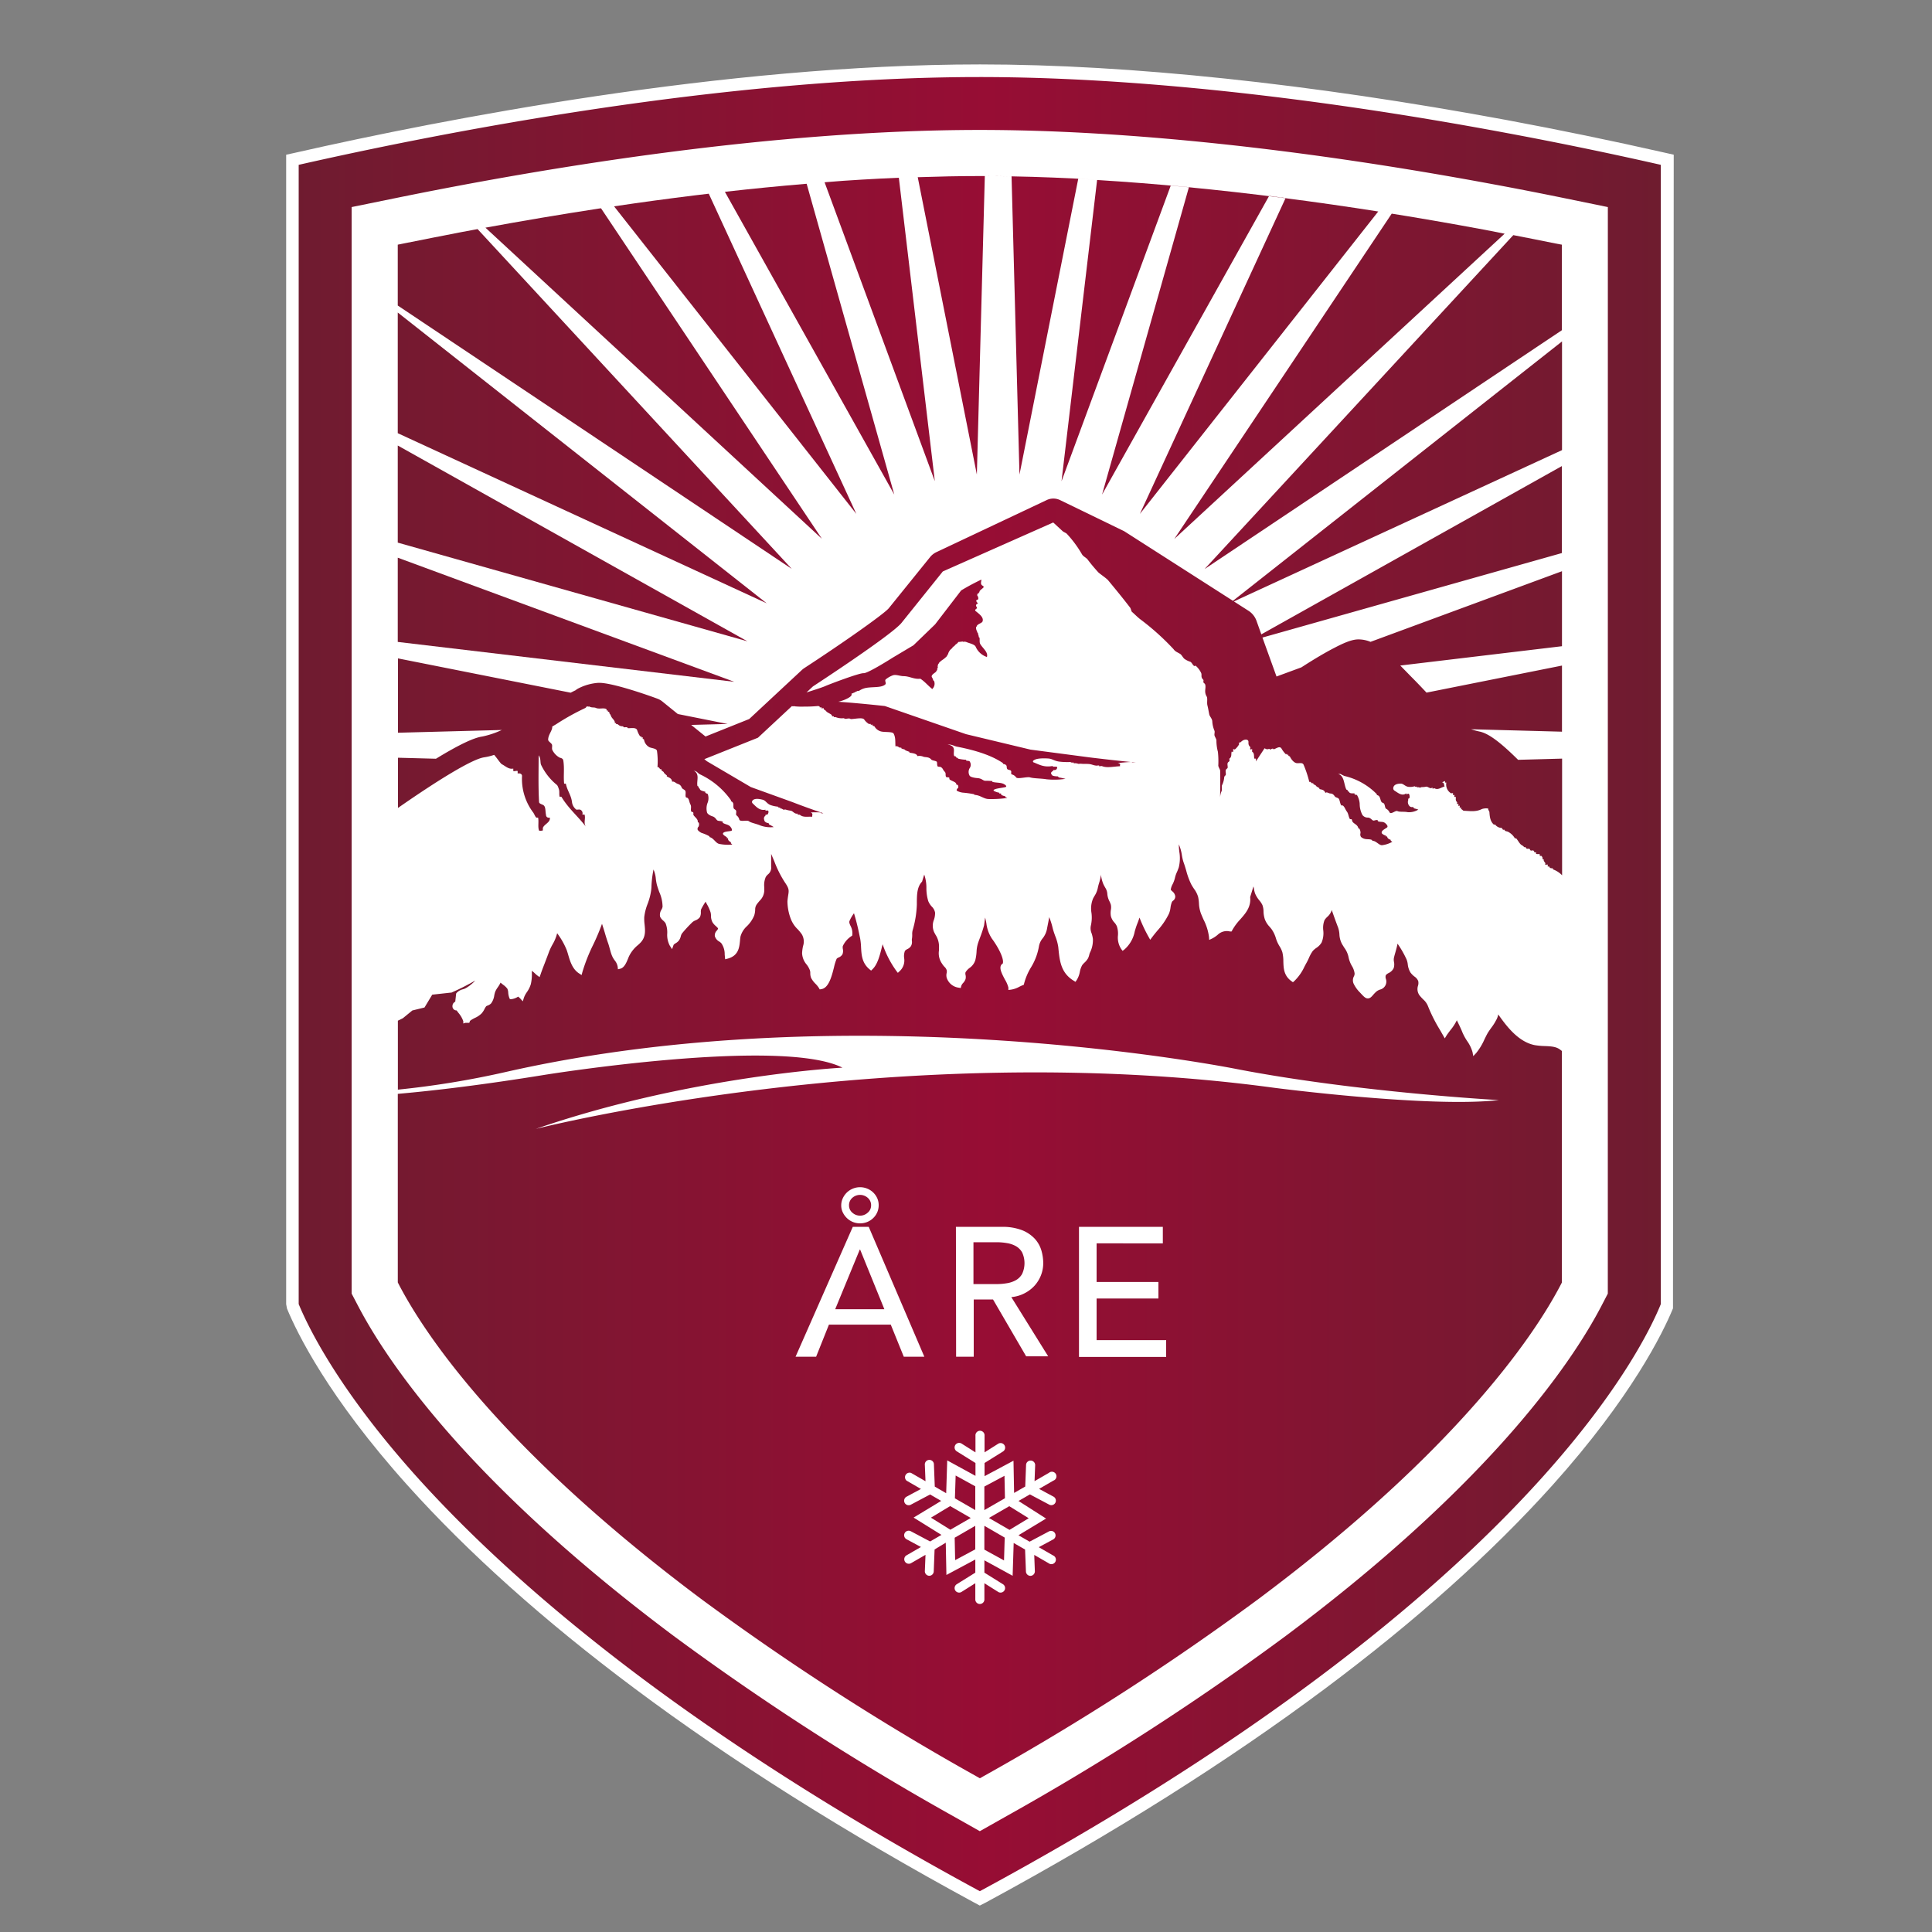 <svg xmlns="http://www.w3.org/2000/svg" xmlns:xlink="http://www.w3.org/1999/xlink" id="Lager_1" data-name="Lager 1" viewBox="0 0 500 500"><rect x="0" y="0" width="500" height="500" fill="#808080" stroke="none"/><defs><style>.cls-1,.cls-2{fill:#fff;}.cls-1{stroke:#fff;stroke-miterlimit:10;stroke-width:1.56px;}.cls-3{fill:url(#Namnlös_övertoning_14);}.cls-4{fill:url(#Namnlös_övertoning_14-2);}.cls-5{fill:url(#Namnlös_övertoning_14-3);}.cls-6{fill:url(#Namnlös_övertoning_14-4);}.cls-7{fill:url(#Namnlös_övertoning_14-5);}.cls-8{fill:url(#Namnlös_övertoning_14-6);}.cls-9{fill:url(#Namnlös_övertoning_14-7);}.cls-10{fill:url(#Namnlös_övertoning_14-8);}.cls-11{fill:url(#Namnlös_övertoning_14-9);}.cls-12{fill:url(#Namnlös_övertoning_14-10);}.cls-13{fill:url(#Namnlös_övertoning_14-11);}.cls-14{fill:url(#Namnlös_övertoning_14-12);}.cls-15{fill:url(#Namnlös_övertoning_14-13);}.cls-16{fill:url(#Namnlös_övertoning_14-14);}.cls-17{fill:url(#Namnlös_övertoning_14-15);}.cls-18{fill:url(#Namnlös_övertoning_14-16);}.cls-19{fill:url(#Namnlös_övertoning_14-17);}.cls-20{fill:url(#Namnlös_övertoning_14-18);}.cls-21{fill:url(#Namnlös_övertoning_14-19);}.cls-22{fill:url(#Namnlös_övertoning_14-20);}.cls-23{fill:url(#Namnlös_övertoning_14-21);}.cls-24{fill:url(#Namnlös_övertoning_14-22);}.cls-25{fill:url(#Namnlös_övertoning_14-23);}.cls-26{fill:url(#Namnlös_övertoning_14-24);}.cls-27{fill:url(#Namnlös_övertoning_14-25);}.cls-28{fill:url(#Namnlös_övertoning_14-26);}.cls-29{fill:url(#Namnlös_övertoning_14-27);}.cls-30{fill:url(#Namnlös_övertoning_14-28);}.cls-31{fill:url(#Namnlös_övertoning_14-29);}.cls-32{fill:url(#Namnlös_övertoning_14-30);}</style><linearGradient id="Namnl&#xF6;s_&#xF6;vertoning_14" x1="58.68" y1="254.69" x2="444.37" y2="254.69" gradientUnits="userSpaceOnUse"><stop offset="0" stop-color="#6b1d2f"></stop><stop offset="0.51" stop-color="#970d34"></stop><stop offset="1" stop-color="#6b1d2f"></stop></linearGradient><linearGradient id="Namnl&#xF6;s_&#xF6;vertoning_14-2" x1="58.68" y1="96.67" x2="444.37" y2="96.67" xlink:href="#Namnl&#xF6;s_&#xF6;vertoning_14"></linearGradient><linearGradient id="Namnl&#xF6;s_&#xF6;vertoning_14-3" x1="58.68" y1="53.83" x2="444.37" y2="53.83" xlink:href="#Namnl&#xF6;s_&#xF6;vertoning_14"></linearGradient><linearGradient id="Namnl&#xF6;s_&#xF6;vertoning_14-4" x1="58.68" y1="49.97" x2="444.37" y2="49.97" xlink:href="#Namnl&#xF6;s_&#xF6;vertoning_14"></linearGradient><linearGradient id="Namnl&#xF6;s_&#xF6;vertoning_14-5" x1="58.68" y1="87.76" x2="444.37" y2="87.76" xlink:href="#Namnl&#xF6;s_&#xF6;vertoning_14"></linearGradient><linearGradient id="Namnl&#xF6;s_&#xF6;vertoning_14-6" x1="58.68" y1="91.54" x2="444.37" y2="91.54" xlink:href="#Namnl&#xF6;s_&#xF6;vertoning_14"></linearGradient><linearGradient id="Namnl&#xF6;s_&#xF6;vertoning_14-7" x1="58.68" y1="84.19" x2="444.37" y2="84.19" xlink:href="#Namnl&#xF6;s_&#xF6;vertoning_14"></linearGradient><linearGradient id="Namnl&#xF6;s_&#xF6;vertoning_14-8" x1="58.68" y1="84.23" x2="444.37" y2="84.23" xlink:href="#Namnl&#xF6;s_&#xF6;vertoning_14"></linearGradient><linearGradient id="Namnl&#xF6;s_&#xF6;vertoning_14-9" x1="58.68" y1="92.98" x2="444.37" y2="92.98" xlink:href="#Namnl&#xF6;s_&#xF6;vertoning_14"></linearGradient><linearGradient id="Namnl&#xF6;s_&#xF6;vertoning_14-10" x1="58.68" y1="45.6" x2="444.37" y2="45.6" xlink:href="#Namnl&#xF6;s_&#xF6;vertoning_14"></linearGradient><linearGradient id="Namnl&#xF6;s_&#xF6;vertoning_14-11" x1="58.68" y1="47.29" x2="444.37" y2="47.29" xlink:href="#Namnl&#xF6;s_&#xF6;vertoning_14"></linearGradient><linearGradient id="Namnl&#xF6;s_&#xF6;vertoning_14-12" x1="58.68" y1="157.46" x2="444.37" y2="157.46" xlink:href="#Namnl&#xF6;s_&#xF6;vertoning_14"></linearGradient><linearGradient id="Namnl&#xF6;s_&#xF6;vertoning_14-13" x1="58.68" y1="160.39" x2="444.37" y2="160.39" xlink:href="#Namnl&#xF6;s_&#xF6;vertoning_14"></linearGradient><linearGradient id="Namnl&#xF6;s_&#xF6;vertoning_14-14" x1="58.68" y1="118.51" x2="444.37" y2="118.51" xlink:href="#Namnl&#xF6;s_&#xF6;vertoning_14"></linearGradient><linearGradient id="Namnl&#xF6;s_&#xF6;vertoning_14-15" x1="58.68" y1="104.02" x2="444.37" y2="104.02" xlink:href="#Namnl&#xF6;s_&#xF6;vertoning_14"></linearGradient><linearGradient id="Namnl&#xF6;s_&#xF6;vertoning_14-16" x1="58.68" y1="140.63" x2="444.37" y2="140.63" xlink:href="#Namnl&#xF6;s_&#xF6;vertoning_14"></linearGradient><linearGradient id="Namnl&#xF6;s_&#xF6;vertoning_14-17" x1="58.68" y1="59.9" x2="444.37" y2="59.9" xlink:href="#Namnl&#xF6;s_&#xF6;vertoning_14"></linearGradient><linearGradient id="Namnl&#xF6;s_&#xF6;vertoning_14-18" x1="58.68" y1="85.29" x2="444.37" y2="85.29" xlink:href="#Namnl&#xF6;s_&#xF6;vertoning_14"></linearGradient><linearGradient id="Namnl&#xF6;s_&#xF6;vertoning_14-19" x1="58.68" y1="45.97" x2="444.37" y2="45.97" xlink:href="#Namnl&#xF6;s_&#xF6;vertoning_14"></linearGradient><linearGradient id="Namnl&#xF6;s_&#xF6;vertoning_14-20" x1="58.68" y1="103.26" x2="444.37" y2="103.26" xlink:href="#Namnl&#xF6;s_&#xF6;vertoning_14"></linearGradient><linearGradient id="Namnl&#xF6;s_&#xF6;vertoning_14-21" x1="58.68" y1="392.83" x2="444.37" y2="392.83" xlink:href="#Namnl&#xF6;s_&#xF6;vertoning_14"></linearGradient><linearGradient id="Namnl&#xF6;s_&#xF6;vertoning_14-22" x1="58.68" y1="386.33" x2="444.37" y2="386.33" xlink:href="#Namnl&#xF6;s_&#xF6;vertoning_14"></linearGradient><linearGradient id="Namnl&#xF6;s_&#xF6;vertoning_14-23" x1="58.68" y1="399.32" x2="444.37" y2="399.32" xlink:href="#Namnl&#xF6;s_&#xF6;vertoning_14"></linearGradient><linearGradient id="Namnl&#xF6;s_&#xF6;vertoning_14-24" x1="58.68" y1="331.11" x2="444.37" y2="331.11" xlink:href="#Namnl&#xF6;s_&#xF6;vertoning_14"></linearGradient><linearGradient id="Namnl&#xF6;s_&#xF6;vertoning_14-25" x1="58.68" y1="311.93" x2="444.37" y2="311.93" xlink:href="#Namnl&#xF6;s_&#xF6;vertoning_14"></linearGradient><linearGradient id="Namnl&#xF6;s_&#xF6;vertoning_14-26" x1="58.68" y1="326.91" x2="444.37" y2="326.91" xlink:href="#Namnl&#xF6;s_&#xF6;vertoning_14"></linearGradient><linearGradient id="Namnl&#xF6;s_&#xF6;vertoning_14-27" x1="58.68" y1="392.86" x2="444.37" y2="392.86" xlink:href="#Namnl&#xF6;s_&#xF6;vertoning_14"></linearGradient><linearGradient id="Namnl&#xF6;s_&#xF6;vertoning_14-28" x1="58.68" y1="386.37" x2="444.37" y2="386.37" xlink:href="#Namnl&#xF6;s_&#xF6;vertoning_14"></linearGradient><linearGradient id="Namnl&#xF6;s_&#xF6;vertoning_14-29" x1="58.68" y1="339.35" x2="444.37" y2="339.35" xlink:href="#Namnl&#xF6;s_&#xF6;vertoning_14"></linearGradient><linearGradient id="Namnl&#xF6;s_&#xF6;vertoning_14-30" x1="58.68" y1="399.36" x2="444.37" y2="399.36" xlink:href="#Namnl&#xF6;s_&#xF6;vertoning_14"></linearGradient></defs><path class="cls-1" d="M253.58,492.28l-1.19-.64c-33-17.89-62.59-36.52-87.79-55.37-23.23-17.35-42.93-35-58.57-52.41-20.48-22.8-28.5-39.36-31-45.41l-.19-1V40.67l2-.44c37.54-8.51,110.43-22.78,176.8-22.78,38.47,0,85.47,5,135.91,14.34h0c13.75,2.56,27.5,5.4,40.88,8.43l1.95.44-.19,297.79c-2.51,6.06-10.55,22.63-31,45.41-15.65,17.42-35.35,35.06-58.57,52.41-25.2,18.84-54.74,37.47-87.79,55.37ZM79.83,337c2.61,6.16,10.45,21.86,29.91,43.53,15.42,17.18,34.89,34.59,57.85,51.75,24.71,18.48,53.63,36.75,86,54.33,32.36-17.59,61.28-35.86,86-54.33,23-17.16,42.42-34.57,57.85-51.75,19.45-21.66,27.3-37.36,29.91-43.53V44.66c-12.7-2.86-25.73-5.54-38.75-8-50.14-9.33-96.82-14.26-135-14.26-64.76,0-135.88,13.72-173.75,22.22Z"></path><path class="cls-2" d="M83.81,50.13V336.5S175.08,451.55,252.4,482.6c50.23-31.35,161.48-104.74,169.45-148.29V47.56S312.65,23.32,258.33,22.79,83.81,50.13,83.81,50.13Z"></path><path class="cls-3" d="M389,34.25c-50.29-9.36-97.13-14.31-135.45-14.31-66.17,0-138.91,14.26-176.25,22.72V337.49c2.6,6.3,10.51,22.37,30.55,44.7C123.41,399.48,143,417,166.09,434.28c25.15,18.8,54.53,37.32,87.49,55.16,33-17.84,62.33-36.36,87.48-55.16,23.1-17.27,42.68-34.8,58.21-52.09,20.05-22.33,28-38.4,30.55-44.7V42.66C418.88,40.18,404.92,37.2,389,34.25Zm27.1,300.54-1.59,3.06c-3.85,7.41-11.4,19.54-25.45,35.2-14.92,16.61-33.83,33.53-56.22,50.26A677.9,677.9,0,0,1,260.51,470l-6.93,3.91L246.65,470a679.18,679.18,0,0,1-72.37-46.67c-22.38-16.74-41.3-33.65-56.21-50.26C104,357.36,96.45,345.24,92.6,337.83L91,334.78V53.59l11.27-2.3c39.47-8.06,97.76-17.66,151.29-17.66,37.53,0,83.5,4.87,132.94,14.07,6.11,1.13,12.25,2.33,18.35,3.58l11.26,2.31Z"></path><path class="cls-4" d="M155.41,53.91C145,55.5,135,57.2,125.63,58.92l87.07,80.51L155.54,53.9l-1,.14Z"></path><path class="cls-5" d="M155.53,53.89h0l.86-.13Z"></path><path class="cls-6" d="M183.42,50.11v0l2.59-.31Z"></path><path class="cls-7" d="M208.76,47.56c-7.1.59-14.17,1.29-21.16,2.08L231.44,128Z"></path><path class="cls-8" d="M183.43,50.13l-3.45.41q-10.74,1.32-21.06,2.86L221.62,133Z"></path><path class="cls-9" d="M252.81,122.82l2.06-77.26h-1.29c-5.31,0-10.68.12-16.07.3Z"></path><path class="cls-10" d="M263.84,122.82l15.21-76.56-.41,0,.41,0h0l4.91.27q-11.47-.7-22.17-.89h0Z"></path><path class="cls-11" d="M274.72,124.55,303,48l-1-.09,1,.09h0l4.69.44h0l1.71.18-1.71-.17L285.21,128,328.45,50.7l4.26.55h0l1.65.22-1.65-.21L295,133l61.69-78.27,3.49.56h0l.43.07-.43-.07-56.27,84.19,85.49-79-5.09-1c-36-6.71-70.16-11.07-100.38-12.89Z"></path><path class="cls-12" d="M254.88,45.56q3.4,0,6.9.08h0C259.45,45.59,257.15,45.57,254.88,45.56Z"></path><path class="cls-13" d="M210.66,47.4l2.74-.2v0Z"></path><path class="cls-14" d="M291.1,137.58a4.09,4.09,0,0,0-.46-.25l-16.3-7.91a4,4,0,0,0-3.46,0l-28.49,13.45a4.66,4.66,0,0,0-1.72,1.35L230,157.43c-1.19,1.43-11.39,8.65-21.83,15.46a4.85,4.85,0,0,0-.63.49l-13.64,12.7-11.31,4.53-3.71-3,9.43-.25-12.89-2.57-4-3.24a4.42,4.42,0,0,0-1.28-.73c-2.66-1-11.63-4.1-15-4.1h-.33a13.29,13.29,0,0,0-4.93,1.34,4.23,4.23,0,0,0-.94.59c-.41.19-.82.4-1.25.62l-44.7-8.88v19.24l26.87-.71a22.48,22.48,0,0,1-5.09,1.7c-2.22.31-6.22,2.24-11.94,5.74l-9.84-.26v13c7.16-5,18.62-12.59,22.33-13.11a14.89,14.89,0,0,0,2.57-.63c.64.72,1.64,2.21,1.95,2.4,1,.51,1.8,1.4,3,1.15v.63c.34.13.79-.13,1.13,0v.64c.79-.13,1.13.25,1.13.63a14.47,14.47,0,0,0,2.93,9.52c.33.51.45,1,.78,1.27h.45c.23,1.15-.11,2.29.23,3.31,0,.12.68.12,1,0v-.64c.34-1,2-1.4,1.81-2.67-.79.13-1-.38-1-.76-.22-1,0-2.16-.79-2.54-.56-.25-1-.38-1-.76-.23-4.06-.11-8-.11-12.06.67.89.33,1.9.67,2.54a15,15,0,0,0,4,5.08c.22.12.45.76.56,1.14.23.63,0,1.4.23,2,0,0,.33-.13.45,0,1.84,3.06,4.31,5.05,6.3,7.69-.65-1,0-2.08-.33-3.12h-.57a1,1,0,0,0-.56-1.27c-.34-.12-1,.13-1.13-.12a2.9,2.9,0,0,1-1-1.91c-.23-1.78-1.24-2.92-1.58-4.7H146c-.22-2,.12-3.93-.22-6-.11-.64-.79-.64-1-.77a4.61,4.61,0,0,1-1.81-1.9c-.22-.38,0-1-.11-1.4s-1-.89-1-1.27c0-1.39,1.13-2.37,1.06-3.44l1-.59a60.7,60.7,0,0,1,7.82-4.33l-.22-.09.57-.23.06.06c.07.05.33,0,.4,0,.52.35,1.18.15,1.64.35.78.36,1.7,0,2.49.2a.41.41,0,0,1,.33.51c.13,0,.26-.05.33,0s-.07.25,0,.3.32-.05.32,0,0,.36.14.51.19.25.32.56c.2.65,1.12,1.16,1,1.87.13,0,.26-.05.33,0s-.07.2,0,.25.26-.05.33,0c.39.2.52.56,1.37.56.14,0,.2.2.33.25s.46-.05.72,0,.2.2.33.25c.92,0,2.1-.25,2.37.51a5.62,5.62,0,0,0,.78,1.62c.07,0,.27-.05.33,0s-.06.2,0,.25.26-.05.33,0-.07.2,0,.31.26.15.33.25a2.7,2.7,0,0,0,1.44,2c.66.26,1.78.31,1.91.91a18.92,18.92,0,0,1,.13,4.25c.26-.15.39.11.72.51.06,0,.2,0,.33,0-.2.41.52.56.59.81s.46.51.79.81c.06,0-.07.2,0,.25.59.31,1.31.51,1.37,1.37.33-.1.53,0,1.12.4.39.26,1,.16,1.38,1.17.13.3.79.5.92.81.19.5-.07,1.11.13,1.62.06.1.46.15.52.25.4.51.33,1,.66,1.62s0,1.21.2,1.82c.06.1.46.15.52.25.13.26-.06.56.13.76.4.56,1.12,1,1.05,1.67-.06.1.2.15.27.26a1.33,1.33,0,0,1-.07,1,.77.77,0,0,0-.2.86,2.8,2.8,0,0,0,1,.76,10.68,10.68,0,0,1,2,.86c.07.05,0,.2,0,.2,1.12.25,1.58,1.52,2.5,1.77a11.35,11.35,0,0,0,3.44.18l-.36-.33c-.06-.05.07-.2,0-.25-.46-.31-.85-.56-.72-1.07-.13,0-.26.05-.33,0s.07-.2,0-.25c-.39-.25-.85-.51-1-.81-.13-.66,1.31-.66,2-.81.4,0,.46-.4-.06-1.06s-1.38-.61-2-1.06c-.06-.05.07-.21,0-.26-.39-.25-.92-.15-1.31-.3s-.52-.86-1.38-1.11c-.52-.16-1.25-.56-1.38-1a4.07,4.07,0,0,1,.2-2.63,3.34,3.34,0,0,0,0-2.12c-.07-.1-.39-.15-.59-.31s.06-.2,0-.25c-.46-.2-1.05-.25-1.38-.56-.06-.05-.06-.3-.39-.5-.07-.05,0-.2,0-.26s-.27-.15-.33-.25c-.26-1.36.72-3.14-1.05-4,.26.11.52.16.72.26.39.25.59.55,1,.76a20.46,20.46,0,0,1,8,6.68c.07.1-.06.25,0,.25,1,.45.46,1.21.73,1.87.06.2.52.36.59.56.19.4-.14,1,.13,1.26a1.87,1.87,0,0,1,.72,1.07c.2.7,2,.05,2.49.45s2,.66,3,1.11a7.61,7.61,0,0,0,3.43.39c-.34-.18-.63-.4-1.07-.59-.2-.05-.2-.4-.33-.45-.46,0-.92-.31-1-.56-.13-.46-.33-.86.26-1.37.07,0,0-.15,0-.25.26.05.53.05.66-.25s.19-.61,0-.76-.46,0-.66,0v-.26c-1.57.31-2.43-.8-3.35-1.66a.51.51,0,0,1,0-.71c.53-.66,1.84-.41,2.63-.21s1.05,1,2,1.37a7.2,7.2,0,0,0,1.84.41c.13,0,.2.2.33.25s.26-.05.33,0,0,.15,0,.25c.26-.05.39,0,.79.25.06.11.39,0,.59,0a7.53,7.53,0,0,0,1.37.31c.53.1.79.61,1.38.76.13,0,.33,0,.4,0s0,.2,0,.25c.19.05.52,0,.59.05.85.76,2.1.41,3.21.51-.13-.36.33-.76-.39-1.12a19.71,19.71,0,0,1,2.43,0c.13,0,.2.21.33.21a2.81,2.81,0,0,0,.5,0c-4-1.32-8.07-2.91-8.07-2.91l-10.71-3.87L182.93,197l-.65-.53,13.88-5.55,8.77-8.17.1,0,.12.05c.1,0,.47-.08.56,0a17.56,17.56,0,0,0,2.37.07,35.52,35.52,0,0,0,3.57-.15c.28,0,.57.11.5.36a1.73,1.73,0,0,1,.47,0c.1.07-.08.2,0,.24s.46-.08.47-.05c.19.11,0,.28.22.39s.29.17.5.39c.33.49,1.67.78,1.53,1.35a1.73,1.73,0,0,1,.47,0c.1,0-.08.16,0,.2s.37-.08.47,0a4.28,4.28,0,0,0,2,.27c.19,0,.29.14.48.16s.66-.1,1-.09c.19,0,.3.13.49.16,1.31-.08,3-.46,3.4.1a4.08,4.08,0,0,0,1.23,1.17,2.49,2.49,0,0,1,.47,0c.1,0-.08.17,0,.2s.37-.07.47,0-.08.17,0,.24.38.09.48.16a2.75,2.75,0,0,0,2.2,1.41c.95.11,2.54,0,2.77.48.57,1.07.38,2.2.48,3.31.36-.15.57,0,1.06.31a2.26,2.26,0,0,0,.47,0c-.25.34.79.37.9.56s.69.34,1.18.54c.09,0-.09.16,0,.2.87.16,1.91.23,2.06.9a2.7,2.7,0,0,1,1.62.18c.58.15,1.41,0,2,.74.21.22,1.16.3,1.37.52s0,.88.29,1.25c.1.07.67.07.77.14.6.34.54.75,1,1.19s.09,1,.41,1.4c.1.07.66.06.76.13s-.05.45.24.58c.6.39,1.66.62,1.61,1.18-.08.09.29.1.4.17.11.27.23.58,0,.8s-.43.51-.22.7a4.32,4.32,0,0,0,1.45.47,25.7,25.7,0,0,1,3,.42c.1,0,0,.16,0,.16,1.6.06,2.34,1,3.67,1.08a29.23,29.23,0,0,0,4.91-.28l-.52-.22c-.1,0,.08-.16,0-.2-.67-.18-1.25-.33-1.1-.74a1.73,1.73,0,0,1-.47,0c-.09,0,.08-.17,0-.2a4.09,4.09,0,0,1-1.46-.51c-.23-.5,1.82-.68,2.84-.89.56-.08.63-.37-.16-.82s-2-.31-3-.58c-.09,0,.08-.17,0-.2a15,15,0,0,0-1.89-.08c-.67-.1-.81-.61-2-.7-.76-.05-1.82-.28-2-.62a1.92,1.92,0,0,1,.1-2.09,1.54,1.54,0,0,0-.14-1.67c-.1-.07-.57-.07-.86-.16-.1,0,.08-.17,0-.2a11,11,0,0,1-2-.27c-.1,0-.12-.23-.6-.34-.1,0,0-.16,0-.2s-.38-.09-.48-.16c-.47-1,.81-2.55-1.77-3,.38,0,.76.05,1.05.11.58.15.88.36,1.45.47,5.08,1,9.07,2.33,11.87,4.25.1.07-.08.2,0,.2,1.43.23.73.89,1.15,1.37.11.15.78.22.88.37.31.29-.12.77.28,1a1.88,1.88,0,0,1,1.1.75c.33.53,2.81-.21,3.58,0,1,.31,2.95.26,4.29.5a19.55,19.55,0,0,0,4.92-.12c-.49-.1-.93-.23-1.56-.33-.29,0-.31-.29-.5-.31-.66,0-1.33-.13-1.44-.32-.22-.34-.53-.63.28-1.1.09-.05,0-.12,0-.2.38,0,.75,0,.92-.28s.24-.5-.05-.59a5.53,5.53,0,0,0-.94,0s0-.12,0-.2c-2.22.43-3.52-.34-4.88-.9a.28.28,0,0,1-.05-.55c.7-.58,2.59-.55,3.73-.48s1.56.66,3,.82a17.21,17.21,0,0,0,2.65.09c.19,0,.29.13.48.15a2.49,2.49,0,0,1,.47,0c.1,0,0,.12,0,.2a2.16,2.16,0,0,1,1.14.1c.1.07.56-.05.84,0,.57.07,1.23,0,2,.07s1.16.38,2,.42a3.37,3.37,0,0,1,.57-.05c.09,0,0,.16,0,.2.29,0,.75-.1.85,0,1.27.49,3,.06,4.62,0-.21-.26.41-.64-.64-.83,1.12-.09,2.34-.24,3.47-.26.18,0,.29.14.48.12l.72,0c-5.72-.55-11.71-1.29-11.71-1.29L266.69,194,250,190l-21-7.28s-6.36-.71-12.05-1.11a9.62,9.62,0,0,0,2.64-1c.5-.31,1-.67.74-1.08h.16s0-.06,0-.09c.22,0,.31-.11.46-.15.31-.09.49-.31.9-.4v-.08c.2,0,.47,0,.56-.08a4.83,4.83,0,0,1,1.72-.7c1.75-.32,3.92,0,4.94-.86.44-.35-.25-1,.19-1.37a6.19,6.19,0,0,1,1.74-1c.81-.33,1.79.16,2.84.19,1.57,0,2.68.86,4.34.66,1.22.79,1.92,1.74,3,2.59a.27.27,0,0,1,0,.14,1.84,1.84,0,0,0,.57-2.09c0-.06-.17-.11-.17-.16s-.13-.22-.14-.34a3.22,3.22,0,0,0-.19-.41c-.47-.6.43-1.05,1.06-1.57.05-.06-.06-.14,0-.17.35-.23.22-.48.25-.71,0,0,.15-.07.15-.1,0-.21-.09-.4,0-.61a.91.91,0,0,0,.07-.35s.1-.07.15-.1c.07-.35.52-.62.81-.88a6.77,6.77,0,0,0,1.37-1.13c0-.06,0-.11,0-.17s.25-.19.24-.28a2.56,2.56,0,0,1,1-1.5c.09-.06.13-.21.23-.33s.39-.24.49-.39c.18-.31.58-.46.72-.67s.3-.17.19-.28c.41,0,.82-.1,1.24-.11a.39.39,0,0,0,0,.09,1.51,1.51,0,0,1,1.05.11c.92.33,2,.58,2.24,1.16a4.84,4.84,0,0,0,2.84,2.62c.05,0,0,.11,0,.17.57-1.26-.93-2.32-1.6-3.41-.35-.52-.15-1.15-.25-1.71,0-.06-.11-.11-.17-.16s0-.29-.09-.43a3.2,3.2,0,0,1-.16-.68c-.06-.05-.17-.1-.17-.15a1.09,1.09,0,0,0-.14-.42,1.68,1.68,0,0,1-.14-1s.15-.07.14-.1c.06-.61,1.34-.81,1.51-1.29.38-1.07-.84-1.91-1.86-2.75-.11-.16,0-.29.12-.44l.16,0c0-.06-.06-.11,0-.17h.16c-.07-.14,0-.32-.14-.42-.18-.28-.26-.61.34-.84,0,0,0-.09,0-.14l-.16-.08c-.06-.08,0-.17-.13-.24s-.13-.28-.09-.43h.16s0-.06,0-.09H253a.28.28,0,0,1,0-.09h.15a1.22,1.22,0,0,0-.12-.86c-.23-.24-.09-.45,0-.69h.16a.28.28,0,0,1,0-.09h.15c.05-.06,0-.12,0-.17l.15-.1c0-.06,0-.12,0-.18.22-.45,1-.81,1.15-1.22h-.16c0-.05,0-.14,0-.17-.86-.33-.56-1-.5-1.51,0,0,0-.1,0-.15a58.5,58.5,0,0,0-5.23,2.8L242,161.59,236.4,167,231,170.22s-6.4,4.08-7.5,4-8.87,2.87-9.93,3.34c-.62.29-3,1.06-4.85,1.64l1.67-1.56s20.37-13.28,22.92-16.44L244,147.89l28.52-12.65.07,0c-.12-.13,1.42,1.31,2.44,2.24.29.24.67.36,1,.6a29,29,0,0,1,4,5.4c.29.49.87.73,1.36,1.21a44.51,44.51,0,0,0,2.9,3.48c.87.72,1.65,1.2,2.42,1.92,2,2.41,3.87,4.69,5.81,7.22.19.36.29,1,.48,1.08.68.6,1.26,1.2,2,1.8a64.65,64.65,0,0,1,8.71,7.81c.49.72,1.16.84,1.84,1.32.39.37.58.85,1,1.21a5.78,5.78,0,0,0,1.45.72c.39.12.58.72,1,1.08.1.12.39-.12.48,0a5.64,5.64,0,0,1,1.36,1.8c.29.6-.2,1.08.58,1.8.1.13,0,.49,0,.61s.39.36.48.6c.29,1-.38,1.8.39,3.12.29.48,0,1.56.19,2.29s.29,1.44.49,2.4c.19.6.77,1.08.77,1.8a7.37,7.37,0,0,0,.58,2.41c.1.36-.1.84,0,1.2s.39.72.49,1.2a11.22,11.22,0,0,0,.38,3,22.55,22.55,0,0,1,.1,3.61c.1.48.39.84.48,1.2.08,2.31,0,4.71,0,7a4.42,4.42,0,0,1,.38-1.63c.19-.48-.1-1.32.19-1.68a5.94,5.94,0,0,0,.49-1.93c0-.24.29-.36.39-.6s-.1-.84,0-1.2.38-.36.48-.6-.1-.84,0-1.2.39-.36.48-.6-.09-.48,0-.6c.68-.48.39-1.21.58-1.81,0,0,.29.12.39,0s-.1-.48,0-.6.39.12.48,0a5.21,5.21,0,0,0,1-1.2c.1-.12,0-.36,0-.6.29.24.58-.24,1-.48s1.06-.36,1.36,0-.2,1,.58,1.68c.09.12-.1.48,0,.6s.38-.12.48,0-.1.48,0,.6c.68.48.39,1.21.58,1.81h.39a2.07,2.07,0,0,1,0,.74l2.24-3.41c.33.12.56.39,1.17.14.1,0,.22.16.33.17s.34-.2.56-.22.22.15.33.17c.73-.24,1.53-.94,2-.2a6.69,6.69,0,0,0,1.14,1.49c.05,0,.19-.13.26-.1s0,.24.08.27.18-.13.25-.1,0,.24.1.33.25.08.34.17c.35.77,1.07,1.64,1.77,1.72s1.46-.23,1.77.39a29,29,0,0,1,1.5,4.53c.15-.25.33,0,.72.32.07,0,.15-.06.25-.11,0,.5.59.44.72.69s.52.4.87.63c.07,0,0,.23.09.27.55.14,1.17.13,1.51,1,.22-.22.4-.17,1,.08.38.15.8-.14,1.44.82.2.29.77.3,1,.58.32.49.32,1.22.64,1.71.08.08.4,0,.48.1.47.42.59,1,1,1.54s.4,1.31.76,1.9c.08.09.4,0,.48.11s.14.62.35.77c.49.48,1.18.69,1.36,1.47,0,.13.2.1.29.19a2.06,2.06,0,0,1,.28,1.11,1.15,1.15,0,0,0,.13,1,2.2,2.2,0,0,0,1,.51c.67.15,1.24,0,1.84.28.07,0,.07.22.07.22.94-.08,1.71,1.14,2.5,1.13a7,7,0,0,0,2.7-.89,3.11,3.11,0,0,1-.38-.25c-.07,0,0-.23-.09-.27-.45-.18-.83-.33-.9-.92-.1.05-.19.14-.25.11s0-.24-.09-.27a2.2,2.2,0,0,1-1-.57c-.32-.66.79-1.12,1.3-1.51.28-.17.22-.58-.41-1.12s-1.25-.22-1.91-.51c-.06,0,0-.23-.08-.27-.39-.15-.76.13-1.11.09s-.69-.76-1.43-.77a1.7,1.7,0,0,1-1.39-.66,6.15,6.15,0,0,1-.71-2.89,5.11,5.11,0,0,0-.71-2.29c-.08-.08-.35,0-.55-.14s0-.24-.08-.27c-.42-.07-.89.06-1.25-.17-.06,0-.15-.3-.46-.42-.07,0-.07-.22-.09-.27s-.25-.08-.33-.17c-.66-1.39-.49-3.6-2.13-4a5.92,5.92,0,0,1,.64,0,9.47,9.47,0,0,0,1,.51,17.23,17.23,0,0,1,8.36,4.68c.08.09,0,.29.08.27.91.18.75,1.16,1.17,1.79.12.2.52.22.64.41.28.38.22,1.08.52,1.32a1.89,1.89,0,0,1,.9.92c.39.7,1.53-.56,2.07-.29s1.78.07,2.63.27a4.65,4.65,0,0,0,2.76-.66,8.24,8.24,0,0,0-1-.3c-.17,0-.29-.37-.4-.39a.87.87,0,0,1-.94-.29,1.52,1.52,0,0,1-.25-1.55c0-.07-.05-.16-.09-.27a.43.43,0,0,0,.43-.48c0-.31-.05-.71-.26-.82s-.35.15-.52.16c0-.06-.05-.17-.08-.28-1.11.82-2.13-.11-3.12-.74a.73.73,0,0,1-.23-.77c.18-.87,1.27-1,1.94-1s1.14.76,2,.84a3.94,3.94,0,0,0,1.54-.15c.12,0,.22.16.34.17s.18-.13.25-.1.05.16.08.27c.19-.13.3-.12.69,0,.08.09.3-.12.47-.13a5,5,0,0,0,1.16-.11c.44-.05.8.41,1.31.39.1,0,.23-.16.3-.13s.07.22.08.28c.17,0,.39-.22.47-.13.91.54,1.75-.23,2.64-.47-.22-.34,0-.92-.67-1.07l.78-.34c0,.14,0,.28,0,.42h.33a2.67,2.67,0,0,0,1.07,2.67c.2.18.47,0,.67.07,0,.1-.06.38,0,.47s.27-.1.34,0-.06.37,0,.46.27,0,.33,0c.15.46-.18.85.37,1.39.07.09-.06.37,0,.47s.27-.11.34,0-.06.38,0,.47.27-.1.34,0-.06.37,0,.47.27-.11.34,0,0,.27,0,.46c.19-.19.41.27.68.35,1.55.05,3.1.37,4.7-.43a3.44,3.44,0,0,1,1.68-.14c-.13.28.21.55.29.92.09,1.39.25,2.42,1.14,3.23.07.09.27-.11.34,0a2.17,2.17,0,0,0,1.7.87c.13.09.21.37.34.46s.27-.1.34,0c.21.46.54.35.95.53a4.41,4.41,0,0,1,1.79,1.71c.07.09.27-.1.33,0,.49.54.84,1.37,1.39,1.73a1.9,1.9,0,0,1,.68.54c.07.09.27-.11.34,0,.28.64.61.35,1,.43.14.09.21.37.35.45s.47-.1.67,0,.21.37.35.46.27-.1.34,0,0,.37,0,.37c.34.18.68,0,1,.15,0,0-.07.29,0,.38s.27,0,.34,0a.9.9,0,0,1,.36.92h.33c-.13.28.08.55.36.92.07.09,0,.37,0,.46.2.09.47-.11.67,0,0,.09-.06.38,0,.47s.27-.1.34,0c.28.64.68.35,1,.52V225a6.12,6.12,0,0,1,2.36,1.53V196.33l-11.39.31c-5.65-5.61-8.19-6.93-10-7.32a20.68,20.68,0,0,1-2.17-.59l23.53.63V172.25l-35.06,7c-1.16-1.24-2.37-2.51-3.55-3.7-.67-.67-1.3-1.33-1.91-1.95l-1.33-1.36,41.85-5V147.83l-49.55,18.28a8.19,8.19,0,0,0-2.67-.62c-1.14-.08-2.68.06-6.64,2.15-3.07,1.57-6.58,3.77-8.58,5.07l-6.44,2.37L326.72,165l77.49-21.87V120.62l-77.78,43.55-1.21-3.39a5.19,5.19,0,0,0-2-2.64l-3.89-2.49,84.92-39.16V88.36l-85.16,67.13Z"></path><polygon class="cls-15" points="190.02 176.45 102.94 144.33 102.94 166.13 190.02 176.45"></polygon><polygon class="cls-16" points="102.94 80.88 102.94 112.11 198.43 156.14 102.94 80.88"></polygon><path class="cls-17" d="M402.47,63c-3.54-.73-7.17-1.44-10.83-2.15l-79.9,86.42,92.47-61.81V63.32Z"></path><polygon class="cls-18" points="102.94 115.3 102.94 140.43 193.43 165.97 102.94 115.3"></polygon><path class="cls-19" d="M119.38,60.08l1.9-.36Z"></path><path class="cls-20" d="M232.62,46q-9.57.4-19.18,1.14c1.59-.12,3.18-.21,4.77-.32l-4.81.35,28.53,77.35Z"></path><path class="cls-21" d="M234.83,45.94,233,46Z"></path><path class="cls-22" d="M204.91,147.23,123.6,59.29l-.92.17-3.38.63c-5.1,1-10,1.94-14.62,2.88l-1.74.35V79.07Z"></path><polygon class="cls-23" points="245.9 389.77 240.93 392.77 245.95 395.89 251.23 392.85 245.9 389.77"></polygon><polygon class="cls-24" points="247.13 387.77 252.4 390.81 252.4 384.66 247.32 381.86 247.13 387.77"></polygon><polygon class="cls-25" points="247.19 403.76 252.4 400.97 252.4 394.88 247.07 397.96 247.19 403.76"></polygon><polygon class="cls-26" points="222.51 323.39 216.15 338.82 228.87 338.82 222.6 323.39 222.51 323.39"></polygon><path class="cls-27" d="M222.55,314.61a2.9,2.9,0,0,0,2-.76,2.41,2.41,0,0,0,.89-1.9,2.5,2.5,0,0,0-.86-1.95,3,3,0,0,0-4,0,2.5,2.5,0,0,0-.85,1.95,2.42,2.42,0,0,0,.87,1.9A2.94,2.94,0,0,0,222.55,314.61Z"></path><path class="cls-28" d="M260.56,332.1a7,7,0,0,0,2.33-.78,4.24,4.24,0,0,0,1.64-1.64,6.62,6.62,0,0,0,0-5.55,4.31,4.31,0,0,0-1.64-1.64,7,7,0,0,0-2.33-.78,15.47,15.47,0,0,0-2.63-.22h-6v10.83h6A15.47,15.47,0,0,0,260.56,332.1Z"></path><polygon class="cls-29" points="255.93 392.85 261.26 395.93 266.23 392.92 261.2 389.8 255.93 392.85"></polygon><polygon class="cls-30" points="259.96 381.93 254.75 384.72 254.75 390.81 260.08 387.74 259.96 381.93"></polygon><path class="cls-31" d="M403.86,271.72c-1.06-.87-2.44-.93-4-1a18.91,18.91,0,0,1-2.67-.24c-4.3-.85-7.37-5-9.45-7.95a4.55,4.55,0,0,1-.63,1.64l-.15.29a13.67,13.67,0,0,1-1,1.5c-.3.43-.62.87-.87,1.27s-.61,1.14-.93,1.79a15.16,15.16,0,0,1-2.14,3.52l-.74.79-.2-1.07a9.45,9.45,0,0,0-1.39-2.85,14.34,14.34,0,0,1-1.23-2.26c-.31-.81-.7-1.59-1.06-2.35-.12-.25-.25-.5-.37-.76a12.76,12.76,0,0,1-1.63,2.52c-.37.48-.71.94-1,1.36l-.49.81-1.25-2.19a39.86,39.86,0,0,1-3.07-6.08,4.54,4.54,0,0,0-1.22-1.77,12.86,12.86,0,0,1-1-1.09,2.76,2.76,0,0,1-.39-2.49,2.35,2.35,0,0,0,.05-1.23,2.62,2.62,0,0,0-.95-1.14,5,5,0,0,1-1.07-1.08,5.17,5.17,0,0,1-.68-2.1,4.75,4.75,0,0,0-.36-1.37l-.08-.16a25.2,25.2,0,0,0-2.21-3.81c-.14.79-.35,1.51-.55,2.23-.13.46-.27.93-.38,1.42a2.65,2.65,0,0,0,0,1,3.25,3.25,0,0,1-.07,1.69,2.74,2.74,0,0,1-1.32,1.27,2.26,2.26,0,0,0-.71.54,1.46,1.46,0,0,0,0,.92,2.13,2.13,0,0,1-1.52,2.82,3,3,0,0,0-.9.49,8.25,8.25,0,0,0-.89.91c-.41.47-.77.88-1.35.88S353,258,352,256.9a8.34,8.34,0,0,1-1.62-2.2,2.14,2.14,0,0,1,0-2,1.55,1.55,0,0,0,.19-.78,4.94,4.94,0,0,0-.7-1.93,7.37,7.37,0,0,1-.83-2.1,6.25,6.25,0,0,0-1.15-2.64l-.55-.89a5.76,5.76,0,0,1-.7-2.59,6.7,6.7,0,0,0-.36-1.78c-.57-1.47-1.11-3-1.63-4.5a2.91,2.91,0,0,1-.12.39,3.9,3.9,0,0,1-1,1.38,4,4,0,0,0-.76.9,5.53,5.53,0,0,0-.31,2.62,6.25,6.25,0,0,1-.43,3.14,4.32,4.32,0,0,1-1.38,1.41,5,5,0,0,0-.92.8,9.41,9.41,0,0,0-1,1.83c-.19.42-.38.82-.59,1.19s-.36.67-.54,1a12.4,12.4,0,0,1-2.66,3.77l-.33.28-.35-.25c-2-1.43-2.08-3.31-2.13-5.12a10.15,10.15,0,0,0-.26-2.4,6.6,6.6,0,0,0-.72-1.53,9.17,9.17,0,0,1-.79-1.6l-.15-.46a8,8,0,0,0-1.1-2.33c-.19-.26-.39-.49-.58-.71a5.61,5.61,0,0,1-1.2-1.92A7.24,7.24,0,0,1,327,236a5.11,5.11,0,0,0-.29-1.78,5.84,5.84,0,0,0-.81-1.22,6.89,6.89,0,0,1-1.11-1.83,8.31,8.31,0,0,1-.27-1.12c0-.23-.08-.44-.13-.64l-.85,2.75c.27,2.58-1.2,4.24-2.63,5.85a14,14,0,0,0-2,2.72l-.18.34-.39,0a3.38,3.38,0,0,0-3.18.83,7.43,7.43,0,0,1-1.48,1l-.74.35-.06-.82a13.75,13.75,0,0,0-1.42-4.47c-.24-.55-.48-1.1-.69-1.63a8.59,8.59,0,0,1-.48-2.54,10.44,10.44,0,0,0-.22-1.68,6.56,6.56,0,0,0-1-2,14.1,14.1,0,0,1-.77-1.23,18.52,18.52,0,0,1-1.31-3.58c-.21-.71-.42-1.43-.68-2.12a11.39,11.39,0,0,1-.43-1.8,10.82,10.82,0,0,0-.8-2.86,16.48,16.48,0,0,0,.13,1.94,9.92,9.92,0,0,1-.14,4,12.41,12.41,0,0,1-.47,1.21,7.31,7.31,0,0,0-.53,1.55,7.35,7.35,0,0,1-.6,1.62,4,4,0,0,0-.48,1.41,2.55,2.55,0,0,0,.38.41,2,2,0,0,1,.78,1.26,1.29,1.29,0,0,1-.55,1.17.93.93,0,0,0-.32.38,5.67,5.67,0,0,0-.35,1.39,6.08,6.08,0,0,1-.4,1.59,18.7,18.7,0,0,1-3,4.4c-.45.54-.91,1.1-1.35,1.69l-.51.67-.41-.74a37.77,37.77,0,0,1-2.36-5c-.16.51-.34,1-.53,1.48s-.34.9-.48,1.35l-.21.7a8.31,8.31,0,0,1-2.71,4.75l-.45.33-.33-.45a5.37,5.37,0,0,1-.86-3.58,6.15,6.15,0,0,0-.28-2.31,3.61,3.61,0,0,0-.65-1,3.71,3.71,0,0,1-.91-1.68,4.89,4.89,0,0,1,0-1.57,3.48,3.48,0,0,0,0-1.33,5.76,5.76,0,0,0-.35-.88,5,5,0,0,1-.56-1.87,3.35,3.35,0,0,0-.55-1.69c-.14-.25-.3-.54-.48-.91a8.81,8.81,0,0,1-.61-2.3l0-.21a13.53,13.53,0,0,1-.28,1.47c-.08.32-.16.58-.24.83a12.21,12.21,0,0,0-.31,1.2,5.81,5.81,0,0,1-.81,2c-.13.22-.27.45-.41.73a6.7,6.7,0,0,0-.42,3.72,9.33,9.33,0,0,1-.15,3.27,3.27,3.27,0,0,0,.18,2,7.71,7.71,0,0,1,.34,1.48,7.18,7.18,0,0,1-.78,3.58,3.52,3.52,0,0,0-.16.51,4.4,4.4,0,0,1-.32.92,4.85,4.85,0,0,1-.95,1.15,5.45,5.45,0,0,0-.56.62,5.81,5.81,0,0,0-.61,1.73,6,6,0,0,1-.83,2.16l-.3.43-.44-.28c-3.3-2-3.63-5.1-3.94-8l-.07-.73a12.65,12.65,0,0,0-.79-2.85c-.16-.44-.32-.89-.46-1.34-.09-.28-.18-.61-.27-1a18.06,18.06,0,0,0-.83-2.55c-.1.68-.23,1.3-.37,2-.08.4-.16.83-.25,1.29a5.58,5.58,0,0,1-1.08,2.21,4.44,4.44,0,0,0-.94,2,15.41,15.41,0,0,1-2.09,5.54,15.93,15.93,0,0,0-1.77,4.17l-.06.29-.27.11c-.3.12-.58.26-.86.39a6.37,6.37,0,0,1-2.25.78l-.62.07v-.63a7.84,7.84,0,0,0-.9-2.07c-.73-1.39-1.42-2.7-1.06-3.57a1.07,1.07,0,0,1,.5-.56c.42-1.16-1.1-4.15-2.83-6.49a9.21,9.21,0,0,1-1.41-3.94c-.1-.51-.19-1-.32-1.48l-.27,2a29.76,29.76,0,0,1-1,3.06c-.19.51-.38,1-.57,1.57a8.63,8.63,0,0,0-.38,2.27,12,12,0,0,1-.32,2.13,3.85,3.85,0,0,1-1.47,2,4,4,0,0,0-1.06,1.13,1.3,1.3,0,0,0,0,.68,2.37,2.37,0,0,1,0,1.09,2.85,2.85,0,0,1-.62,1,2.17,2.17,0,0,0-.5.8l-.12.51-.52-.09a3.76,3.76,0,0,1-3.12-2.58,2.49,2.49,0,0,1,0-1.24,1.73,1.73,0,0,0,0-.71,2,2,0,0,0-.53-.83,4.47,4.47,0,0,1-.66-.84A4.67,4.67,0,0,1,243,246l0-.57a5.58,5.58,0,0,0-.91-3.55l-.32-.6a4.11,4.11,0,0,1-.06-3.26,5.42,5.42,0,0,0,.29-1.82,2.92,2.92,0,0,0-.85-1.57,4.67,4.67,0,0,1-.92-1.43,11.63,11.63,0,0,1-.48-3.37,10.3,10.3,0,0,0-.56-3.49l-.56,1.83c-1.29,1.32-1.32,3.32-1.35,5.09,0,.29,0,.58,0,.85a26.81,26.81,0,0,1-1.11,6.72,3.88,3.88,0,0,0-.09,1A5.6,5.6,0,0,1,236,243a1.83,1.83,0,0,0,0,.52,2.14,2.14,0,0,1-.24,1.32,2.18,2.18,0,0,1-.93.78,2.13,2.13,0,0,0-.63.46A3.83,3.83,0,0,0,234,248a3.75,3.75,0,0,1-1.2,3.36l-.44.41-.37-.48a26.12,26.12,0,0,1-3.57-6.92c-.06.24-.12.49-.19.74-.52,2.11-1.12,4.49-2.44,5.74l-.35.34-.38-.31c-2-1.65-2.11-3.74-2.22-5.75a16.55,16.55,0,0,0-.24-2.3l-.18-.83a57.55,57.55,0,0,0-1.41-5.65,10,10,0,0,0-1.16,2c-.12.34,0,.71.28,1.29a4,4,0,0,1,.45,2.27l-.05.26-.23.13a6.17,6.17,0,0,0-2.18,2.54,2,2,0,0,0,0,.72,2.43,2.43,0,0,1-.08,1.38,1.92,1.92,0,0,1-1,.85,1.6,1.6,0,0,0-.51.33,12.54,12.54,0,0,0-.69,2.21c-.61,2.41-1.38,5.4-3.32,5.67l-.38.06-.18-.33a6.3,6.3,0,0,0-.92-1.14,6.15,6.15,0,0,1-1.13-1.51,3.34,3.34,0,0,1-.21-1.24,2.51,2.51,0,0,0-.08-.67,5.52,5.52,0,0,0-.89-1.58,4.81,4.81,0,0,1-1.15-2.9,11.11,11.11,0,0,1,.24-1.83,3.66,3.66,0,0,0-.34-3.11,13.28,13.28,0,0,0-1-1.22,7.46,7.46,0,0,1-1.85-2.79,13.07,13.07,0,0,1-.84-4.49c.05-.62.13-1.12.19-1.53.21-1.29.27-1.73-.84-3.34a28.4,28.4,0,0,1-2.72-5.39c-.28-.68-.56-1.33-.85-2v3.31a2.2,2.2,0,0,1-.83,2,2.94,2.94,0,0,0-.57.68,5.38,5.38,0,0,0-.38,2.64v.44a3.84,3.84,0,0,1-1.19,3.05c-.21.25-.45.53-.71.88a2.29,2.29,0,0,0-.45,1.46,5.49,5.49,0,0,1-.26,1.5,8.32,8.32,0,0,1-1.86,2.73,5.62,5.62,0,0,0-1.68,2.69c-.06.36-.1.72-.13,1.1-.17,1.73-.39,3.88-3.21,4.63l-.63.16-.12-1.23a4.92,4.92,0,0,0-.84-2.88,2.51,2.51,0,0,0-.59-.49,2.37,2.37,0,0,1-1.12-1.38,1.71,1.71,0,0,1,.51-1.44c.24-.3.34-.44.3-.62a7.67,7.67,0,0,0-.58-.58,4.06,4.06,0,0,1-.86-1A3.68,3.68,0,0,1,184,237a3.46,3.46,0,0,0-.1-.87,11,11,0,0,0-1-2.21l-.29-.56c-.06.08-.11.16-.16.24a16.94,16.94,0,0,0-1,1.73,2.35,2.35,0,0,0-.07.71,2.71,2.71,0,0,1-.25,1.32,2.68,2.68,0,0,1-1.17.84,3,3,0,0,0-.71.41,32.61,32.61,0,0,0-2.73,2.94,2.07,2.07,0,0,0-.33.76,3.32,3.32,0,0,1-.49,1.09,2.84,2.84,0,0,1-.83.7c-.26.16-.5.32-.56.48l-.38,1.06-.61-.94a6,6,0,0,1-.64-3.13,6.33,6.33,0,0,0-.45-2.67,4.63,4.63,0,0,0-.6-.66,2.83,2.83,0,0,1-.8-1,2.43,2.43,0,0,1,.34-1.79,2.36,2.36,0,0,0,.3-.78,9.36,9.36,0,0,0-.86-3.83c-.22-.63-.44-1.25-.6-1.82a12.84,12.84,0,0,1-.28-1.57,7.68,7.68,0,0,0-.6-2.42,27.06,27.06,0,0,0-.53,4.28c0,.48-.06.89-.09,1.17a16,16,0,0,1-.93,3.5,13.41,13.41,0,0,0-.85,3.38,12.35,12.35,0,0,0,.09,1.92c.17,1.66.34,3.38-1.27,4.89l-.42.39a8.54,8.54,0,0,0-2.26,2.76,7.4,7.4,0,0,0-.33.77c-.42,1-.95,2.34-2,2.61l-.62.15-.06-.63a3.56,3.56,0,0,0-.77-1.67,5.58,5.58,0,0,1-.76-1.34c-.21-.54-.36-1.11-.52-1.68s-.27-1-.45-1.5c-.33-.93-.61-1.86-.88-2.79-.22-.71-.44-1.44-.68-2.16a57.07,57.07,0,0,1-2.26,5.37,45.35,45.35,0,0,0-2.83,7.16l-.19.73-.64-.41c-1.74-1.11-2.34-3.15-2.82-4.79-.13-.45-.26-.87-.39-1.25a19.08,19.08,0,0,0-2.48-4.37,11,11,0,0,1-1.25,3,16.25,16.25,0,0,0-.82,1.72c-.38,1.05-.81,2.16-1.23,3.26-.36.92-.71,1.83-1,2.7l-.25.68-.59-.43a7.47,7.47,0,0,1-.62-.54,6.28,6.28,0,0,0-.79-.66v.51a10.87,10.87,0,0,1-.28,3,7.34,7.34,0,0,1-1,2,6.36,6.36,0,0,0-.77,1.44l-.29.94-.66-.73a4.16,4.16,0,0,0-.59-.51v.06l-.28.16a4.11,4.11,0,0,1-1.4.46l-.41,0-.16-.37a4.86,4.86,0,0,1-.27-1.28,2.77,2.77,0,0,0-.23-1.05,4.84,4.84,0,0,0-1.05-1c-.24-.19-.49-.38-.71-.58a7.53,7.53,0,0,1-.73,1.23,6.11,6.11,0,0,0-.65,1.13,7.7,7.7,0,0,0-.24.92,4.51,4.51,0,0,1-.81,2.08,2.26,2.26,0,0,1-.89.57,1.57,1.57,0,0,0-.39.19,3.92,3.92,0,0,0-.43.69,5.09,5.09,0,0,1-.77,1.17,5.88,5.88,0,0,1-1.78,1.18c-.49.26-1.17.61-1.26.85l-.13.39-.42,0h-.58l-.56.18,0-.59a6.86,6.86,0,0,0-1.26-2.17c-.16-.2-.31-.41-.46-.62a1.06,1.06,0,0,1-1.08-1.18,1.2,1.2,0,0,1,.58-1,1.11,1.11,0,0,0,.15-.12c0-.13.07-.66.12-1.13.1-1,.1-1,.23-1.12a3.32,3.32,0,0,1,1.64-.93,3.36,3.36,0,0,0,1-.45,10.47,10.47,0,0,0,2.18-1.81,63.18,63.18,0,0,1-6.18,3.13l-.16,0-4.8.53-2,3.32-3.15.77-2.44,2-.94.47-.36.17V282a231.37,231.37,0,0,0,27.83-4.55c91-20.69,189.41-.75,189.41-.75,31.18,6,67.69,8,67.69,8-18,2.05-58.06-3.17-58.06-3.17-97.36-13.23-191.18,10.63-191.18,10.63,40.06-13.8,79.37-15.85,79.37-15.85-16-8-77.08,1.86-77.08,1.86-15.78,2.56-28.26,4.06-38,4.92v48.8l.24.47c3.53,6.79,10.52,18,23.76,32.75,14.39,16,32.73,32.41,54.48,48.68a668.12,668.12,0,0,0,71.09,45.82l1.07.61,1.07-.61a665.64,665.64,0,0,0,71.08-45.83c21.76-16.26,40.09-32.64,54.48-48.68,13.23-14.73,20.22-25.93,23.76-32.73l.24-.47V272ZM247.39,317.51h11.82a14,14,0,0,1,5.32.87,9.06,9.06,0,0,1,3.3,2.24,7.7,7.7,0,0,1,1.68,3,11.92,11.92,0,0,1,.48,3.26,8.7,8.7,0,0,1-.57,3.11,8.81,8.81,0,0,1-1.64,2.7,9.17,9.17,0,0,1-2.61,2,9.08,9.08,0,0,1-3.44,1l9.54,15.33h-5.7L257,336.31H252v14.81h-4.56Zm-29.27-7.41a5,5,0,0,1,1.07-1.5,4.93,4.93,0,0,1,3.36-1.35,4.92,4.92,0,0,1,1.88.36,4.8,4.8,0,0,1,2.59,2.47,4.36,4.36,0,0,1,.38,1.82,4.54,4.54,0,0,1-1.43,3.35,4.71,4.71,0,0,1-1.54,1,4.91,4.91,0,0,1-1.88.35,4.81,4.81,0,0,1-3.36-1.35,5.14,5.14,0,0,1-1.07-1.47,4.1,4.1,0,0,1-.41-1.83A4.28,4.28,0,0,1,218.12,310.1Zm12.41,32.71h-16l-3.32,8.31h-5.32l14.81-33.61h4.13l14.39,33.61H233.9ZM270.72,393l-7.14,4.32,2.88,1.66,5-2.65a1.17,1.17,0,1,1,1.09,2.08l-3.72,2,3.73,2.15a1.17,1.17,0,1,1-1.18,2l-3.72-2.15.16,4.2a1.17,1.17,0,0,1-1.13,1.22h0a1.18,1.18,0,0,1-1.18-1.12l-.22-5.69-2.95-1.7-.27,8.49-7.31-4V407l4.81,3a1.17,1.17,0,0,1-.63,2.16,1.09,1.09,0,0,1-.62-.18l-3.56-2.24v4.3a1.18,1.18,0,0,1-2.35,0v-4.3l-3.56,2.24a1.09,1.09,0,0,1-.62.18,1.19,1.19,0,0,1-1-.54,1.18,1.18,0,0,1,.37-1.62l4.81-3v-3.4l-7.48,4-.17-8.35L241.87,401l-.22,5.69a1.17,1.17,0,0,1-1.17,1.12h0a1.17,1.17,0,0,1-1.13-1.22l.17-4.2-3.73,2.15a1.13,1.13,0,0,1-.58.16,1.17,1.17,0,0,1-.59-2.19l3.72-2.15-3.72-2a1.17,1.17,0,0,1,1.09-2.08l5,2.65,2.94-1.7-7.21-4.48,7.14-4.32-2.87-1.66-5,2.65a1.17,1.17,0,0,1-1.09-2.08l3.72-2-3.72-2.15a1.18,1.18,0,0,1,1.17-2l3.73,2.15-.17-4.2a1.18,1.18,0,1,1,2.35-.09l.22,5.68,2.95,1.71.27-8.49,7.31,4v-3.33l-4.81-3a1.18,1.18,0,1,1,1.25-2l3.56,2.25v-4.3a1.18,1.18,0,1,1,2.35,0v4.3l3.56-2.25a1.18,1.18,0,0,1,1.25,2l-4.81,3v3.41l7.49-4,.16,8.34,2.88-1.66.22-5.68a1.18,1.18,0,0,1,2.35.09l-.16,4.2,3.72-2.15a1.18,1.18,0,1,1,1.18,2l-3.73,2.15,3.72,2a1.17,1.17,0,0,1-1.09,2.08l-5-2.65-2.95,1.7Zm31.08-41.83H279.24V317.51h21.7v4.27H283.8v10h16v4.27h-16v10.78h18Z"></path><polygon class="cls-32" points="254.75 401.04 259.84 403.84 260.02 397.93 254.75 394.88 254.75 401.04"></polygon></svg>